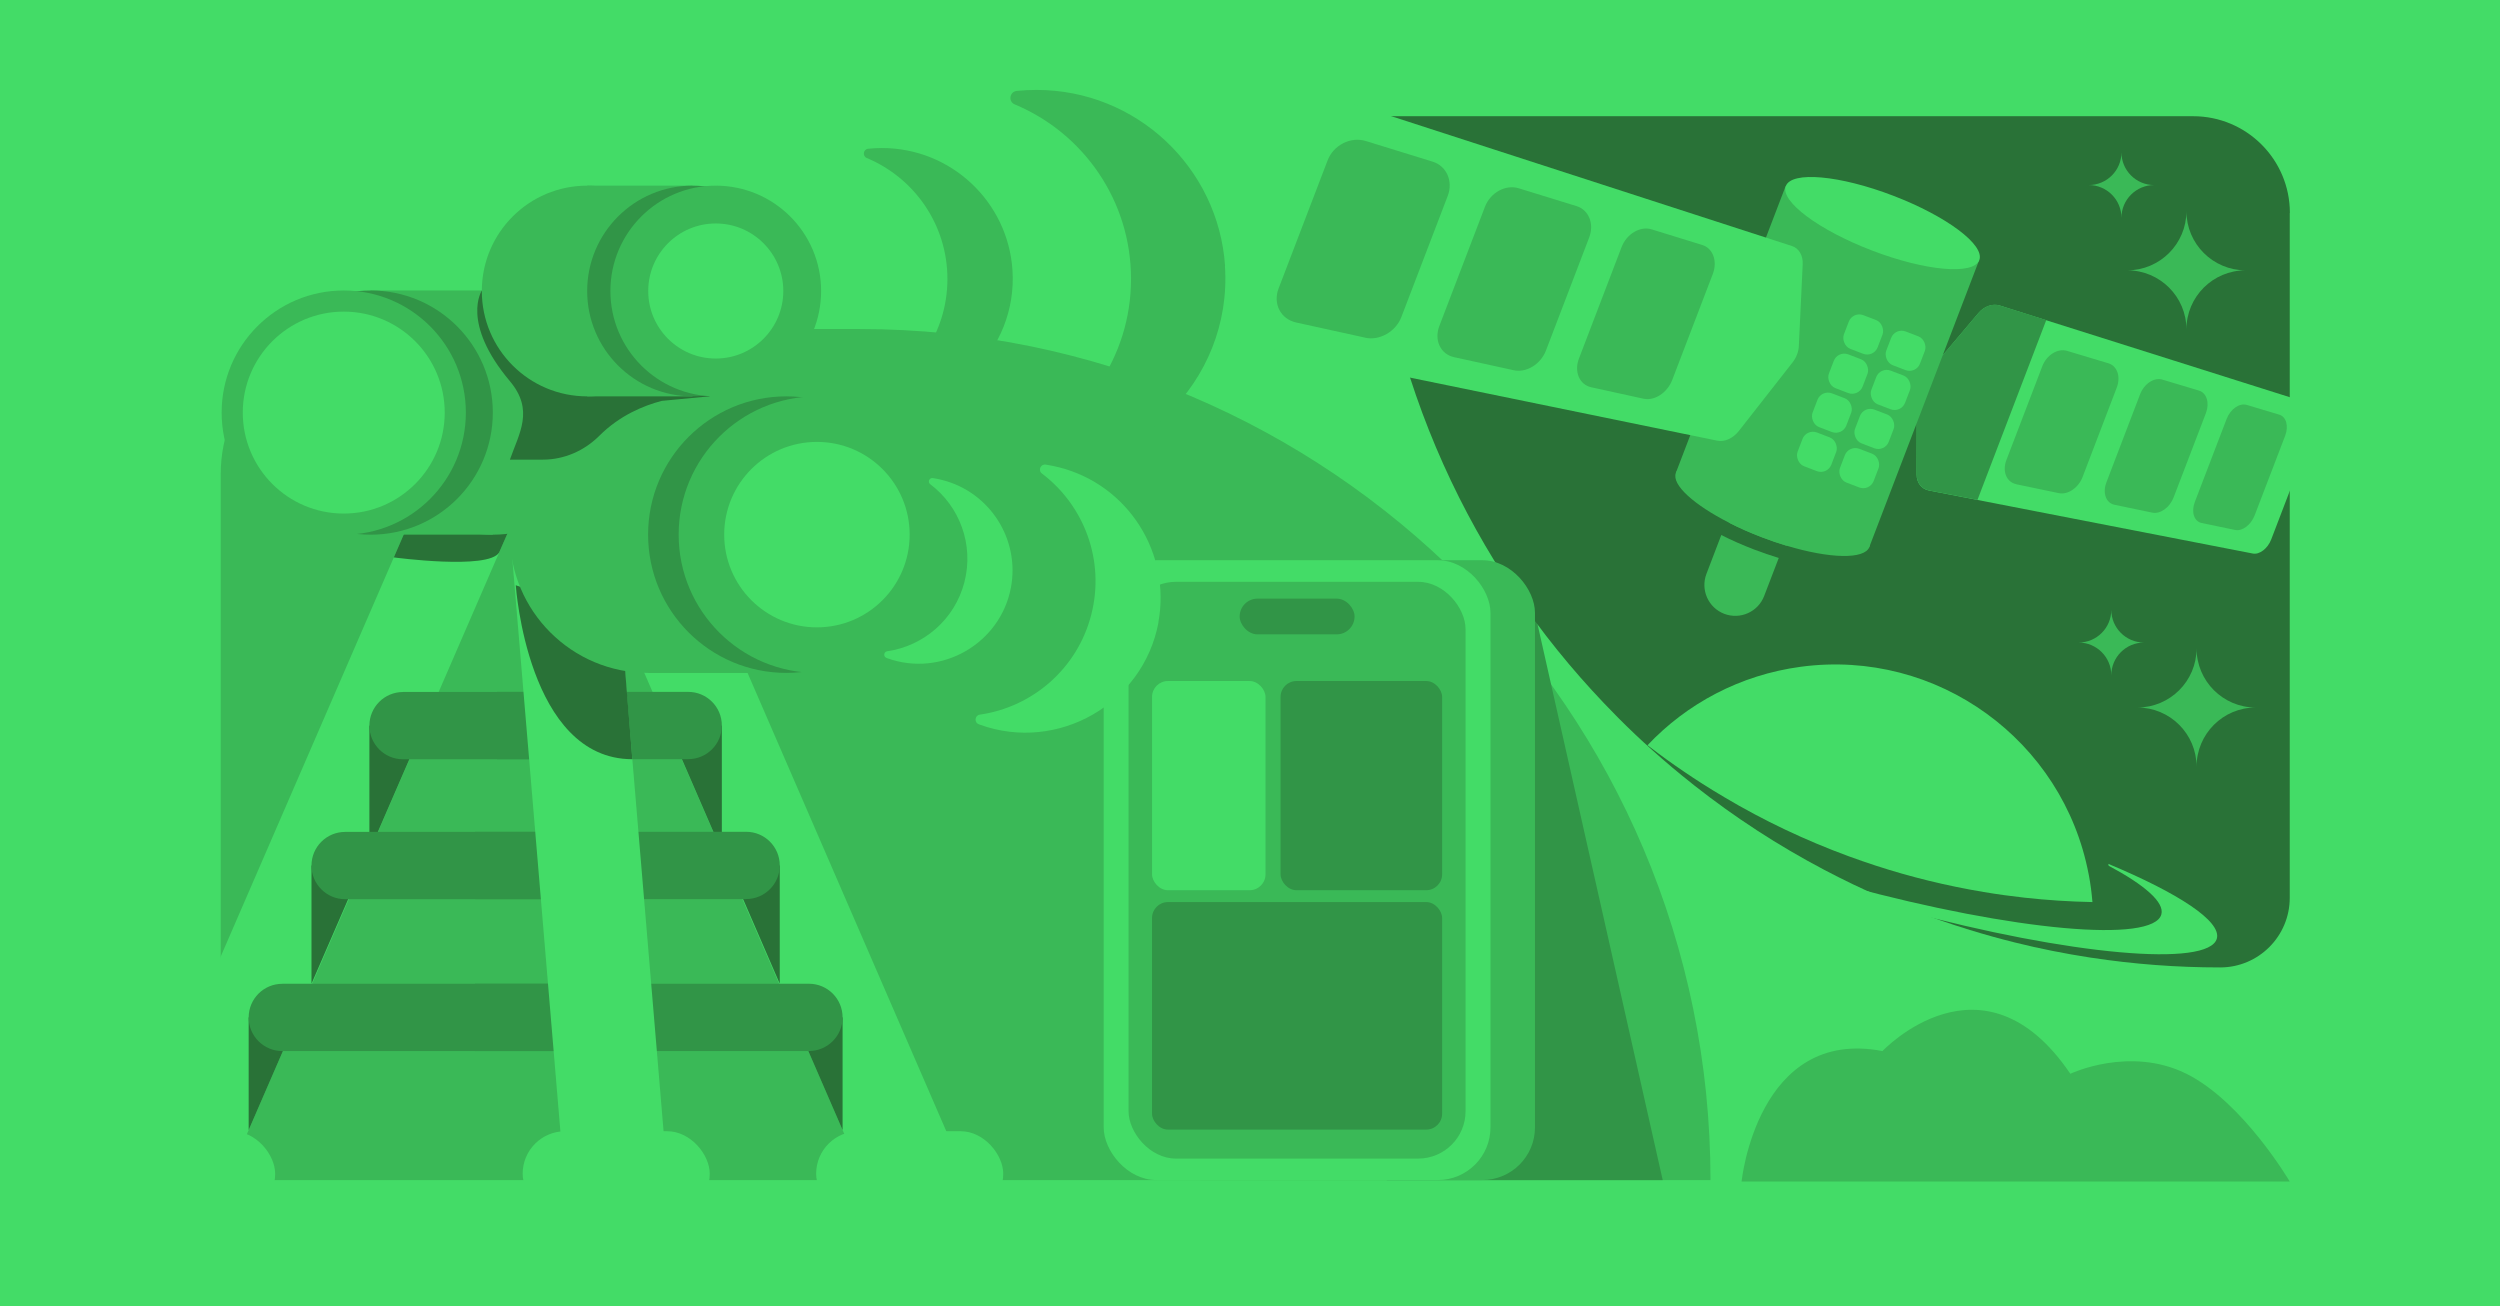 <?xml version="1.0" encoding="UTF-8"?><svg id="Layer_2" xmlns="http://www.w3.org/2000/svg" viewBox="0 0 382.04 199.62"><g id="Layer_6"><rect width="382.04" height="199.62" style="fill:#43dc67;"/><path d="m55.89,50.28h75.44c71.78,0,130.06,58.28,130.06,130.06H33.73v-107.9c0-12.23,9.93-22.16,22.16-22.16Z" style="fill:#3ab957;"/><polygon points="234.57 93.66 254.09 180.34 211.92 180.34 220.38 96.94 234.57 93.66" style="fill:#319547;"/><path d="m349.91,32.56v104.64c0,5.87-4.76,10.64-10.63,10.64-6.66,0-13.19-.5-19.58-1.47-.1-.02-.19-.03-.29-.04-3.89-.6-7.72-1.36-11.49-2.3h0c-2.32-.58-4.61-1.21-6.88-1.91-6.17-1.89-12.13-4.23-17.87-6.98-1.47-.71-2.93-1.44-4.37-2.2-7.05-3.71-13.71-8.04-19.92-12.94-.1-.08-.21-.16-.31-.25-2.07-1.63-4.08-3.33-6.04-5.09-1.79-1.59-3.53-3.25-5.22-4.94-.12-.12-.25-.25-.36-.37-2.5-2.52-4.9-5.14-7.19-7.86-19.05-22.62-30.53-51.84-30.53-83.73h125.92c8.16,0,14.78,6.61,14.78,14.78Z" style="fill:#297237;"/><path d="m271.82,85.27l-2.23,5.81c-.93,2.43-3.66,3.65-6.1,2.72-2.43-.93-3.65-3.66-2.72-6.1l2.27-5.94c1.53.78,3.23,1.53,5.03,2.22,1.27.49,2.53.91,3.74,1.28Z" style="fill:#3ab957;"/><path d="m278.32,68.7c0,.56-.1,1.13-.32,1.69l-1.87,4.88-3.11,8.13c-1.21-.37-2.47-.79-3.74-1.28-1.81-.69-3.5-1.44-5.03-2.22l1.51-3.94,1.51-3.94,1.92-5.01c.93-2.43,3.66-3.65,6.1-2.72,1.88.72,3.04,2.51,3.04,4.41Z" style="fill:#3ab957;"/><rect x="175.46" y="85.61" width="59.11" height="94.72" rx="8.05" ry="8.05" style="fill:#3ab957;"/><rect x="168.66" y="85.61" width="59.11" height="94.72" rx="8.05" ry="8.05" style="fill:#43dc67;"/><rect x="172.46" y="88.91" width="51.5" height="88.14" rx="7.24" ry="7.24" style="fill:#3ab957;"/><rect x="176.05" y="137.85" width="44.33" height="34.77" rx="2.43" ry="2.43" style="fill:#319547;"/><rect x="176.05" y="104.07" width="17.34" height="31.97" rx="2.43" ry="2.43" style="fill:#43dc67;"/><rect x="195.69" y="104.07" width="24.69" height="31.97" rx="2.43" ry="2.43" style="fill:#319547;"/><rect x="189.44" y="91.48" width="17.56" height="5.46" rx="2.73" ry="2.73" style="fill:#319547;"/><polygon points="75.94 50.9 121.29 155.47 128.76 172.69 132.17 180.55 147.94 180.55 91.72 50.9 75.94 50.9" style="fill:#43dc67;"/><polygon points="121.29 155.47 128.76 172.69 128.76 155.47 121.29 155.47" style="fill:#297237;"/><polygon points="111.7 133.11 119.16 150.33 119.16 132.26 111.7 133.11" style="fill:#297237;"/><polygon points="102.85 112.88 110.31 130.1 110.31 110.88 102.85 112.88" style="fill:#297237;"/><path d="m77.74,150.33h51.02v10.29h-51.02c-2.84,0-5.14-2.3-5.14-5.14h0c0-2.84,2.3-5.14,5.14-5.14Z" transform="translate(201.36 310.95) rotate(-180)" style="fill:#319547;"/><path d="m77.74,127.12h41.42v10.29h-41.42c-2.84,0-5.14-2.3-5.14-5.14h0c0-2.84,2.3-5.14,5.14-5.14Z" transform="translate(191.76 264.52) rotate(-180)" style="fill:#319547;"/><path d="m81.09,105.74h29.23v10.29h-29.23c-2.84,0-5.14-2.3-5.14-5.14h0c0-2.84,2.3-5.14,5.14-5.14Z" transform="translate(186.26 221.76) rotate(-180)" style="fill:#319547;"/><rect x="124.71" y="172.87" width="28.59" height="13" rx="6.5" ry="6.5" transform="translate(278.02 358.74) rotate(180)" style="fill:#43dc67;"/><rect x="79.87" y="172.87" width="28.59" height="13" rx="6.5" ry="6.5" transform="translate(188.33 358.74) rotate(180)" style="fill:#43dc67;"/><polygon points="90.82 50.9 45.47 155.47 38 172.69 34.59 180.55 18.82 180.55 75.05 50.9 90.82 50.9" style="fill:#43dc67;"/><path d="m60.18,85.18s14.48,1.95,16.1-.76l3.53-8.06-15.9.21-3.73,8.61Z" style="fill:#297237;"/><polygon points="45.47 155.47 38 172.69 38 155.47 45.47 155.47" style="fill:#297237;"/><polygon points="55.07 133.11 47.6 150.33 47.6 132.26 55.07 133.11" style="fill:#297237;"/><polygon points="63.92 112.88 56.45 130.1 56.45 110.88 63.92 112.88" style="fill:#297237;"/><path d="m43.14,150.33h51.02v10.29h-51.02c-2.84,0-5.14-2.3-5.14-5.14h0c0-2.84,2.3-5.14,5.14-5.14Z" style="fill:#319547;"/><path d="m52.74,127.12h41.42v10.29h-41.42c-2.84,0-5.14-2.3-5.14-5.14h0c0-2.84,2.3-5.14,5.14-5.14Z" style="fill:#319547;"/><path d="m61.59,105.74h29.23v10.29h-29.23c-2.84,0-5.14-2.3-5.14-5.14h0c0-2.84,2.3-5.14,5.14-5.14Z" style="fill:#319547;"/><polygon points="86.28 180.55 102.05 180.55 91.16 50.9 75.39 50.9 86.28 180.55" style="fill:#43dc67;"/><path d="m78.82,89.44s1.79,26.58,17.81,26.58l-1.69-20.84-16.11-5.74Z" style="fill:#297237;"/><rect x="13.46" y="172.87" width="28.59" height="13" rx="6.5" ry="6.5" style="fill:#43dc67;"/><circle cx="75.3" cy="63.05" r="18.66" style="fill:#3ab957;"/><rect x="56.65" y="44.39" width="18.66" height="37.31" style="fill:#3ab957;"/><circle cx="56.65" cy="63.05" r="18.66" style="fill:#319547;"/><circle cx="52.53" cy="63.05" r="18.66" style="fill:#3ab957;"/><circle cx="52.53" cy="63.05" r="15.43" style="fill:#43dc67;"/><circle cx="99.04" cy="81.7" r="21.13" style="fill:#3ab957;"/><rect x="99.04" y="60.57" width="21.13" height="42.26" transform="translate(219.22 163.41) rotate(-180)" style="fill:#3ab957;"/><circle cx="120.17" cy="81.7" r="21.13" style="fill:#319547;"/><circle cx="124.84" cy="81.7" r="21.13" style="fill:#3ab957;"/><circle cx="124.84" cy="81.7" r="14.17" style="fill:#43dc67;"/><path d="m108.48,60.57l-28.63-14.84-6.21-1.26v-.08s-3.28,4.87,4.28,13.86c3.74,4.45,1.41,7.95,0,11.99h0s5.04,0,5.04,0c3.25,0,6.33-1.35,8.63-3.65,3.09-3.09,6.71-4.59,9.53-5.33l7.37-.7Z" style="fill:#297237;"/><circle cx="89.73" cy="44.47" r="16.1" style="fill:#3ab957;"/><rect x="89.73" y="28.38" width="16.1" height="32.2" transform="translate(195.56 88.95) rotate(-180)" style="fill:#3ab957;"/><circle cx="105.83" cy="44.47" r="16.1" style="fill:#319547;"/><circle cx="109.38" cy="44.47" r="16.1" style="fill:#3ab957;"/><circle cx="109.38" cy="44.47" r="10.32" style="fill:#43dc67;"/><path d="m353.85,64.75l-6.77,17.68c-.53,1.39-1.79,2.36-2.81,2.16l-49.49-9.63c-1.15-.22-1.9-1.19-1.89-2.46l.02-8.78v-3.38c0-.87.35-1.77.96-2.48l2.35-2.78,6.12-7.24c.88-1.04,2.17-1.49,3.27-1.14l47.44,14.99c.98.31,1.34,1.69.8,3.08Z" style="fill:#43dc67;"/><path d="m312.7,48.92l-10.51,27.47-7.41-1.44c-1.15-.22-1.9-1.19-1.89-2.46l.02-8.78,3.31-8.65,6.12-7.24c.88-1.04,2.17-1.49,3.27-1.14l7.1,2.24Z" style="fill:#319547;"/><path d="m336.44,79.92l5.13,1.07c1.09.23,2.42-.78,2.98-2.24l4.66-12.16c.56-1.46.17-2.9-.89-3.22l-4.97-1.49c-1.12-.34-2.51.63-3.09,2.15l-4.86,12.69c-.58,1.53-.11,2.96,1.04,3.2Z" style="fill:#3ab957;"/><path d="m323.13,77.14l5.77,1.2c1.22.26,2.68-.79,3.27-2.34l4.93-12.87c.59-1.55.12-3.09-1.06-3.44l-5.59-1.68c-1.26-.38-2.79.63-3.41,2.24l-5.15,13.47c-.62,1.62-.06,3.15,1.24,3.42Z" style="fill:#3ab957;"/><path d="m308.1,74l6.52,1.36c1.38.29,3-.81,3.63-2.46l5.23-13.68c.63-1.64.07-3.3-1.27-3.7l-6.32-1.9c-1.43-.43-3.13.62-3.79,2.34l-5.49,14.34c-.66,1.72.01,3.37,1.48,3.68Z" style="fill:#3ab957;"/><rect x="263.45" y="32.53" width="31.66" height="46.94" transform="translate(38.47 -96.13) rotate(20.95)" style="fill:#3ab957;"/><path d="m262.47,67.35l-74.65-15.32c-2.44-.5-3.71-2.8-2.82-5.14l11.35-29.65c.89-2.33,3.54-3.6,5.87-2.85l71.63,23.21c1.05.34,1.7,1.44,1.63,2.79l-.59,12.49c-.04.87-.38,1.76-.95,2.49l-8.21,10.48c-.88,1.13-2.17,1.72-3.27,1.49Z" style="fill:#43dc67;"/><path d="m208.62,51.6l-10.52-2.31c-2.39-.52-3.61-2.86-2.71-5.21l7.49-19.57c.9-2.35,3.53-3.67,5.84-2.96l10.2,3.15c2.15.66,3.17,3,2.32,5.23l-7.09,18.52c-.85,2.23-3.32,3.64-5.53,3.16Z" style="fill:#3ab957;"/><path d="m231.33,56.58l-9.13-2c-2.06-.45-3.08-2.6-2.24-4.78l6.96-18.19c.84-2.19,3.16-3.45,5.16-2.84l8.85,2.73c1.87.58,2.72,2.72,1.92,4.8l-6.61,17.28c-.8,2.08-2.98,3.42-4.91,3Z" style="fill:#3ab957;"/><path d="m251.15,60.93l-7.99-1.75c-1.8-.4-2.65-2.38-1.86-4.42l6.5-16.99c.78-2.04,2.85-3.26,4.6-2.72l7.74,2.39c1.64.51,2.35,2.49,1.6,4.44l-6.2,16.19c-.75,1.95-2.7,3.23-4.39,2.86Z" style="fill:#3ab957;"/><ellipse cx="287.67" cy="34.08" rx="4.49" ry="15.83" transform="translate(153 290.56) rotate(-69.05)" style="fill:#43dc67;"/><path d="m285.68,83.58c-.75,1.95-6.1,1.79-12.66-.19-1.21-.37-2.47-.79-3.74-1.28-1.81-.69-3.5-1.44-5.03-2.22-5.41-2.75-8.84-5.83-8.15-7.63.69-1.81,5.3-1.81,11.16-.24,1.66.44,3.43,1.01,5.23,1.71,1.27.49,2.49,1,3.63,1.54,6.2,2.91,10.3,6.36,9.55,8.31Z" style="fill:#3ab957;"/><path d="m326.63,108.12c4.99,0,9.04,4.05,9.04,9.04,0-4.99,4.04-9.04,9.03-9.04-4.99,0-9.03-4.05-9.03-9.04,0,4.99-4.05,9.04-9.04,9.04Z" style="fill:#3ab957;"/><path d="m317.64,98.19c2.76,0,5,2.24,5,5,0-2.76,2.24-5,5-5-2.76,0-5-2.24-5-5,0,2.76-2.24,5-5,5Z" style="fill:#3ab957;"/><path d="m334.12,32.27c0,4.99,4.05,9.04,9.04,9.04-4.99,0-9.04,4.04-9.04,9.03,0-4.99-4.05-9.03-9.04-9.03,4.99,0,9.04-4.05,9.04-9.04Z" style="fill:#3ab957;"/><path d="m324.19,23.28c0,2.76,2.24,5,5,5-2.76,0-5,2.24-5,5,0-2.76-2.24-5-5-5,2.76,0,5-2.24,5-5Z" style="fill:#3ab957;"/><rect x="277.2" y="60.28" width="5.52" height="5.52" rx="1.71" ry="1.71" transform="translate(41.03 -95.91) rotate(20.95)" style="fill:#43dc67;"/><rect x="283.68" y="62.76" width="5.52" height="5.52" rx="1.71" ry="1.71" transform="translate(42.35 -98.06) rotate(20.95)" style="fill:#43dc67;"/><rect x="274.9" y="66.27" width="5.52" height="5.52" rx="1.71" ry="1.71" transform="translate(43.03 -94.7) rotate(20.95)" style="fill:#43dc67;"/><rect x="281.38" y="68.76" width="5.52" height="5.52" rx="1.71" ry="1.71" transform="translate(44.34 -96.85) rotate(20.95)" style="fill:#43dc67;"/><rect x="281.98" y="48.33" width="5.52" height="5.52" rx="1.71" ry="1.71" transform="translate(37.08 -98.41) rotate(20.95)" style="fill:#43dc67;"/><rect x="288.46" y="50.82" width="5.52" height="5.52" rx="1.71" ry="1.71" transform="translate(38.39 -100.56) rotate(20.95)" style="fill:#43dc67;"/><rect x="279.69" y="54.33" width="5.52" height="5.52" rx="1.71" ry="1.71" transform="translate(39.07 -97.2) rotate(20.95)" style="fill:#43dc67;"/><rect x="286.17" y="56.81" width="5.52" height="5.52" rx="1.71" ry="1.71" transform="translate(40.39 -99.35) rotate(20.95)" style="fill:#43dc67;"/><path d="m154.72,41.25c.83,12.25-9.64,22.45-21.86,21.3-.06,0-.13-.01-.19-.02-.76-.08-.92-1.13-.21-1.42,7.24-3.01,12.32-10.15,12.32-18.48s-5.09-15.46-12.32-18.48c-.71-.3-.55-1.35.22-1.42.68-.07,1.38-.11,2.08-.11,10.59,0,19.26,8.22,19.96,18.63Z" style="fill:#3ab957;"/><path d="m187.19,40.64c1.2,17.68-13.92,32.41-31.56,30.75-.09,0-.18-.02-.27-.03-1.1-.11-1.33-1.63-.31-2.06,10.44-4.35,17.79-14.66,17.79-26.68s-7.34-22.32-17.78-26.67c-1.02-.43-.79-1.94.32-2.06.99-.1,1.99-.15,3.01-.15,15.28,0,27.8,11.87,28.82,26.9Z" style="fill:#3ab957;"/><path d="m154.49,89.77c-1.61,8.61-10.66,13.79-18.89,10.82-.04-.02-.09-.03-.13-.05-.51-.19-.43-.94.11-1.02,5.53-.79,10.32-4.82,11.8-10.57,1.48-5.75-.76-11.59-5.22-14.95-.44-.33-.14-1.03.4-.94.49.07.97.17,1.46.3,7.31,1.88,11.84,9.11,10.47,16.42Z" style="fill:#43dc67;"/><path d="m177.03,95.13c-2.32,12.42-15.38,19.91-27.27,15.62-.06-.02-.12-.04-.18-.07-.74-.27-.63-1.36.15-1.47,7.99-1.15,14.89-6.96,17.03-15.26,2.14-8.3-1.1-16.72-7.54-21.59-.63-.48-.2-1.48.58-1.36.7.11,1.4.25,2.1.43,10.56,2.72,17.08,13.15,15.11,23.71Z" style="fill:#43dc67;"/><path d="m266.14,180.55s2.42-23.6,21.53-19.93c0,0,15.34-16.28,28.71,3.47,0,0,9.07-4.31,17.74,0,8.66,4.31,15.79,16.47,15.79,16.47h-83.76Z" style="fill:#3ab957;"/><path d="m319.76,137.85c-3.49-.07-6.94-.29-10.37-.67h0c-2.1-.23-4.19-.52-6.26-.87-5.64-.94-11.16-2.29-16.52-4.04-1.37-.45-2.74-.92-4.1-1.42-6.62-2.43-12.99-5.45-19.01-9.03-.1-.06-.2-.11-.3-.18-2.01-1.19-3.98-2.44-5.91-3.76-1.76-1.19-3.48-2.43-5.16-3.72-.12-.09-.24-.19-.36-.28,6-6.34,14.11-10.74,23.44-11.99,20.86-2.78,40.09,11.28,43.97,31.7.02.08.03.17.05.25.12.64.22,1.29.31,1.95.09.69.16,1.38.22,2.07Z" style="fill:#43dc67;"/><path d="m284.09,137.17c2.25.68,4.56,1.34,6.93,1.98,25.17,6.81,46.55,8.73,47.75,4.27.71-2.64-5.86-6.93-16.59-11.41.02.1.04.19.06.29,5.51,2.95,8.55,5.59,8.05,7.43-1.21,4.45-22.58,2.53-47.75-4.28-1.8-.49-3.58-.99-5.32-1.5l6.86,3.22Z" style="fill:#43dc67;"/></g></svg>